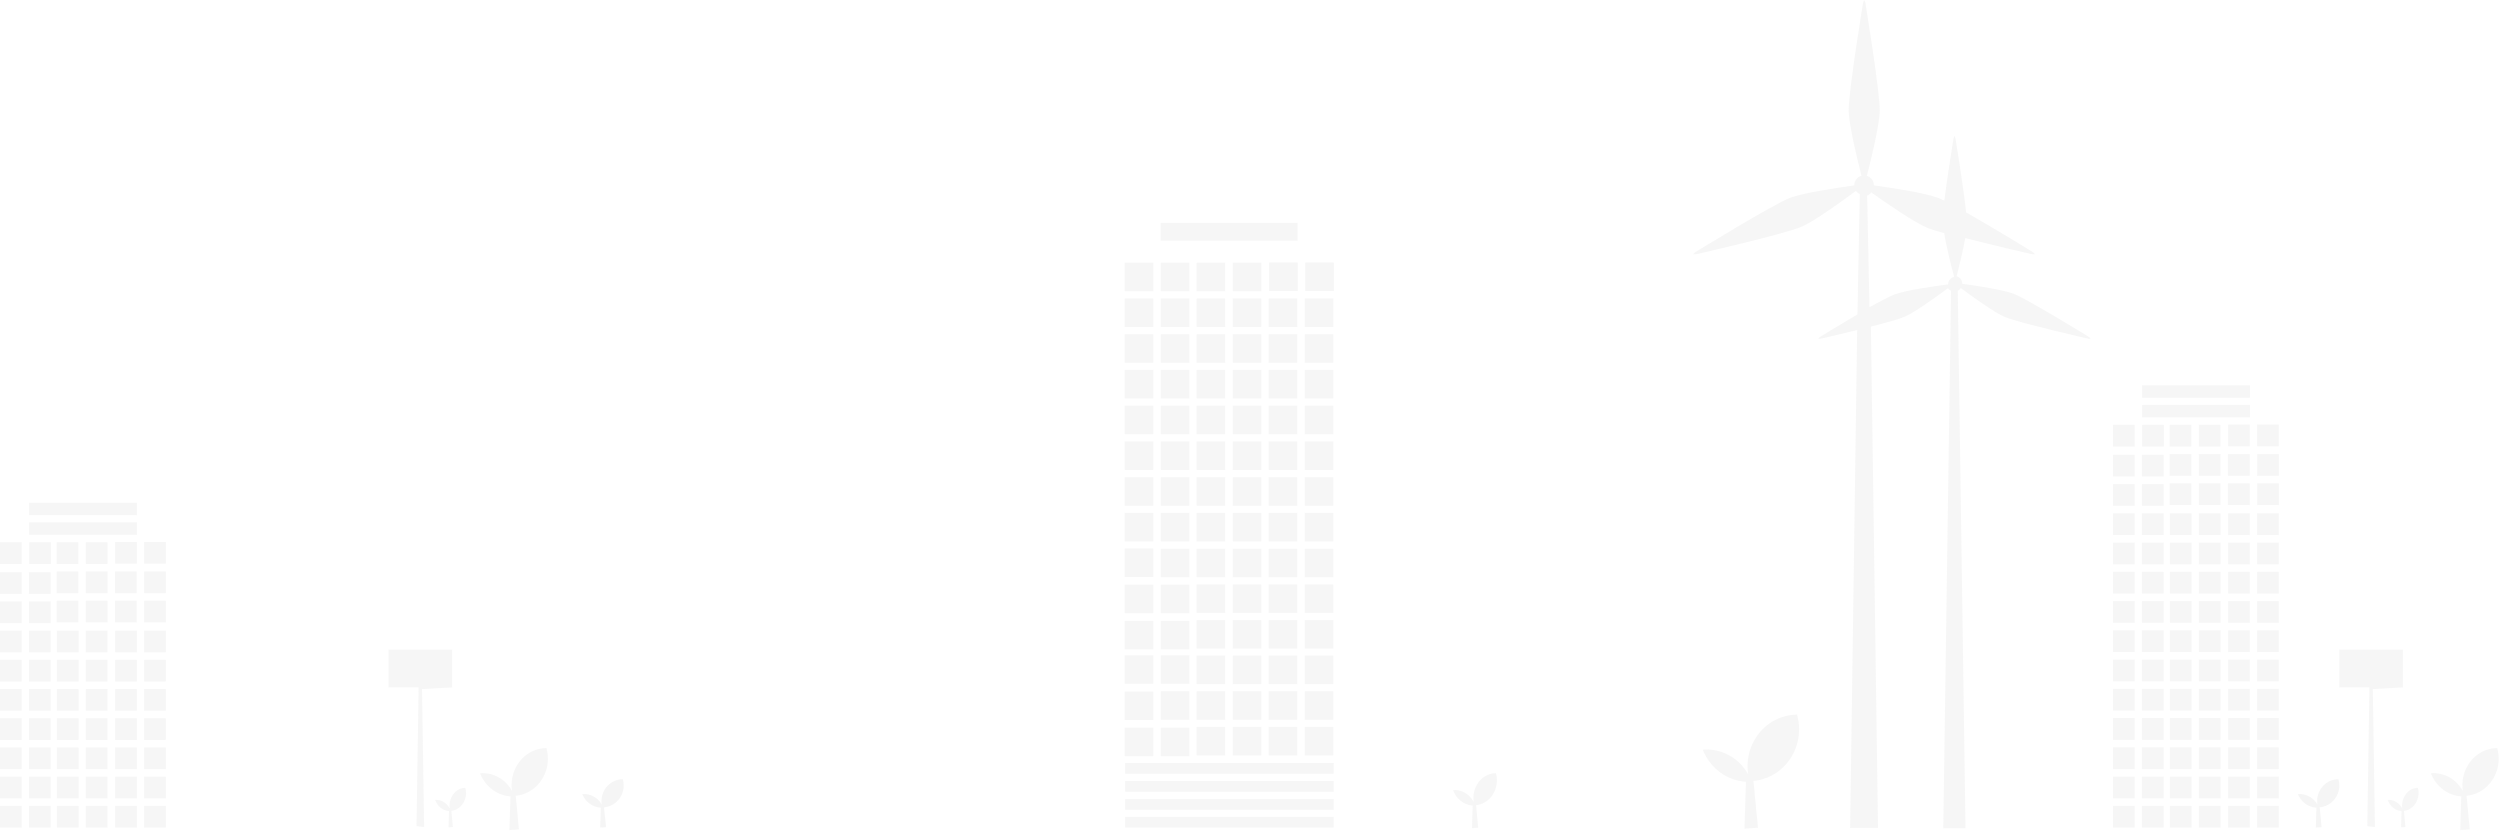 <?xml version="1.0" encoding="UTF-8"?>
<svg width="1447px" height="481px" viewBox="0 0 1447 481" version="1.1" xmlns="http://www.w3.org/2000/svg" xmlns:xlink="http://www.w3.org/1999/xlink">
    <!-- Generator: Sketch Beta 53.2 (72643) - https://sketchapp.com -->
    <title>city@2x</title>
    <desc>Created with Sketch Beta.</desc>
    <g id="Desktop" stroke="none" stroke-width="1" fill="none" fill-rule="evenodd">
        <g id="city">
            <path d="M1209.179,195.087 C1209.179,195.087 1209.682,195.52 1210.144,196.047 C1209.441,196.099 1208.78,196.057 1208.78,196.057 C1208.78,196.057 1168.343,186.833 1160.254,183.407 C1154.284,180.877 1141.326,171.495 1134.957,166.751 C1134.506,167.415 1133.877,167.942 1133.153,168.29 L1137.633,479.403 L1124.769,479.403 L1129.249,168.29 C1128.536,167.953 1127.927,167.436 1127.476,166.783 C1121.087,171.537 1108.181,180.888 1102.222,183.418 C1099.137,184.725 1091.341,186.875 1082.885,189.036 L1086.987,479.202 L1070.861,479.202 L1074.921,191.029 C1063.799,193.759 1053.685,196.068 1053.685,196.068 C1053.685,196.068 1053.024,196.11 1052.321,196.057 C1052.783,195.52 1053.286,195.098 1053.286,195.098 C1053.286,195.098 1064.062,188.467 1075.089,181.984 L1076.453,112.366 C1075.561,111.933 1074.785,111.28 1074.229,110.468 C1066.223,116.424 1050.044,128.147 1042.574,131.309 C1032.438,135.6 981.761,147.164 981.761,147.164 C981.761,147.164 980.932,147.227 980.051,147.154 C980.639,146.479 981.268,145.941 981.268,145.941 C981.268,145.941 1025.555,118.68 1035.796,114.643 C1043.413,111.638 1063.443,108.655 1073.221,107.316 C1073.221,107.284 1073.211,107.263 1073.211,107.232 C1073.211,104.586 1075.005,102.393 1077.429,101.739 C1074.995,92.231 1070.126,72.285 1070.021,64.031 C1069.885,52.994 1078.342,1.581 1078.342,1.581 C1078.342,1.581 1078.604,0.791 1079.003,0 C1079.412,0.791 1079.664,1.581 1079.664,1.581 C1079.664,1.581 1088.12,52.994 1087.984,64.031 C1087.879,72.296 1082.99,92.304 1080.555,101.792 C1082.895,102.498 1084.605,104.649 1084.605,107.232 C1084.605,107.263 1084.595,107.284 1084.595,107.305 C1094.342,108.634 1114.477,111.638 1122.115,114.643 C1122.975,114.98 1124.077,115.486 1125.367,116.118 C1127.287,100.938 1130.75,79.897 1130.75,79.897 C1130.75,79.897 1130.96,79.264 1131.274,78.632 C1131.6,79.275 1131.799,79.897 1131.799,79.897 C1131.799,79.897 1136.479,108.328 1137.979,122.928 C1154.567,132.332 1176.653,145.931 1176.653,145.931 C1176.653,145.931 1177.283,146.468 1177.87,147.143 C1176.989,147.217 1176.16,147.154 1176.16,147.154 C1176.16,147.154 1155.144,142.357 1137.475,137.792 C1136.174,145.214 1133.866,154.575 1132.513,159.857 C1134.38,160.426 1135.744,162.144 1135.744,164.2 C1135.744,164.21 1135.734,164.231 1135.734,164.253 C1143.508,165.317 1159.572,167.71 1165.668,170.114 C1173.841,173.329 1209.179,195.087 1209.179,195.087 Z M1127.545,164.543 C1127.545,162.457 1129.031,160.726 1131.05,160.215 C1129.411,154.115 1126.449,142.582 1125.353,134.97 C1121.154,133.812 1117.78,132.78 1115.849,131.998 C1108.102,128.859 1091.317,117.222 1083.06,111.341 C1082.474,112.175 1081.661,112.821 1080.717,113.259 L1082.04,177.786 C1088.377,174.314 1093.975,171.415 1096.677,170.393 C1102.959,168.026 1119.484,165.659 1127.556,164.605 C1127.556,164.585 1127.545,164.564 1127.545,164.543 Z M1390.805,397.868 L1373.388,398.827 L1374.604,478.658 L1370.201,478.179 L1371.418,397.868 L1354,397.868 L1354,376 L1390.805,376 L1390.805,397.868 Z M261.68,397.868 L244.263,398.827 L245.479,478.658 L241.076,478.179 L242.293,397.868 L224.875,397.868 L224.875,376 L261.68,376 L261.68,397.868 Z M1396.746,456.477 C1392.333,458.045 1389.717,462.989 1390.422,467.965 C1388.692,464.617 1385.388,462.717 1382,463.022 C1383.314,466.655 1386.407,469.223 1390.006,469.474 L1389.741,478.878 L1392.243,478.686 L1391.399,469.302 C1396.143,468.845 1399.875,464.398 1399.875,458.958 C1399.875,457.926 1399.736,456.94 1399.489,456 C1398.579,455.994 1397.656,456.152 1396.746,456.477 Z M266.621,456.477 C262.208,458.045 259.592,462.989 260.297,467.965 C258.567,464.617 255.263,462.717 251.875,463.022 C253.189,466.655 256.282,469.223 259.881,469.474 L259.616,478.878 L262.118,478.686 L261.274,469.302 C266.018,468.845 269.75,464.398 269.75,458.958 C269.75,457.926 269.611,456.94 269.364,456 C268.454,455.994 267.532,456.152 266.621,456.477 Z M1439.372,433.988 C1429.685,437.241 1423.941,447.492 1425.489,457.812 C1421.691,450.868 1414.438,446.929 1407,447.561 C1409.885,455.095 1416.675,460.419 1424.576,460.941 L1423.994,480.441 L1429.486,480.043 L1427.633,460.584 C1438.049,459.637 1446.241,450.415 1446.241,439.135 C1446.241,436.994 1445.937,434.949 1445.394,433 C1443.396,432.987 1441.371,433.316 1439.372,433.988 Z M310.247,433.988 C300.56,437.241 294.816,447.492 296.364,457.812 C292.566,450.868 285.313,446.929 277.875,447.561 C280.76,455.095 287.55,460.419 295.451,460.941 L294.869,480.441 L300.361,480.043 L298.508,460.584 C308.924,459.637 317.116,450.415 317.116,439.135 C317.116,436.994 316.812,434.949 316.269,433 C314.271,432.987 312.246,433.316 310.247,433.988 Z M1031.568,415.022 C1017.782,419.546 1009.63,433.806 1011.831,448.159 C1006.436,438.505 996.124,433.025 985.559,433.9 C989.668,444.376 999.305,451.782 1010.545,452.509 L1009.71,479.627 L1017.517,479.075 L1014.879,451.997 C1029.685,450.691 1041.323,437.845 1041.323,422.159 C1041.323,419.183 1040.886,416.328 1040.117,413.622 C1037.28,413.635 1034.404,414.093 1031.568,415.022 Z M866.401,451.626 C866.401,450.191 866.202,448.814 865.852,447.509 C864.56,447.515 863.25,447.736 861.957,448.184 C855.678,450.366 851.965,457.242 852.967,464.164 C850.51,459.508 845.812,456.866 841,457.288 C842.872,462.34 847.261,465.911 852.381,466.261 L852.001,479.339 L855.557,479.073 L854.356,466.015 C861.1,465.385 866.401,459.197 866.401,451.626 Z" id="Shape" fill-opacity="0.24" fill="#D8D8D8"></path>
            <path d="M667.527,172.754 L667.527,189.264 L651,189.264 L651,172.754 L667.527,172.754 Z M667.527,152.048 L667.527,168.558 L651,168.558 L651,152.048 L667.527,152.048 Z M667.527,193.461 L667.527,209.971 L651,209.971 L651,193.461 L667.527,193.461 Z M667.527,214.098 L667.527,230.608 L651,230.608 L651,214.098 L667.527,214.098 Z M667.527,234.805 L667.527,251.315 L651,251.315 L651,234.805 L667.527,234.805 Z M667.527,255.511 L667.527,272.021 L651,272.021 L651,255.511 L667.527,255.511 Z M667.527,276.218 L667.527,292.728 L651,292.728 L651,276.218 L667.527,276.218 Z M667.527,296.855 L667.527,313.365 L651,313.365 L651,296.855 L667.527,296.855 Z M667.527,317.469 L667.527,333.979 L651,333.979 L651,317.469 L667.527,317.469 Z M667.527,338.41 L667.527,354.92 L651,354.92 L651,338.41 L667.527,338.41 Z M667.527,359.351 L667.527,375.861 L651,375.861 L651,359.351 L667.527,359.351 Z M750.843,338.269 L750.843,354.778 L734.316,354.778 L734.316,338.269 L750.843,338.269 Z M734.316,375.416 L734.316,358.906 L750.843,358.906 L750.843,375.416 L734.316,375.416 Z M750.843,317.631 L750.843,334.141 L734.316,334.141 L734.316,317.631 L750.843,317.631 Z M750.843,296.855 L750.843,313.365 L734.316,313.365 L734.316,296.855 L750.843,296.855 Z M750.843,276.218 L750.843,292.728 L734.316,292.728 L734.316,276.218 L750.843,276.218 Z M750.843,255.511 L750.843,272.021 L734.316,272.021 L734.316,255.511 L750.843,255.511 Z M750.843,234.805 L750.843,251.315 L734.316,251.315 L734.316,234.805 L750.843,234.805 Z M750.843,214.098 L750.843,230.608 L734.316,230.608 L734.316,214.098 L750.843,214.098 Z M750.843,193.461 L750.843,209.971 L734.316,209.971 L734.316,193.461 L750.843,193.461 Z M750.843,172.754 L750.843,189.264 L734.316,189.264 L734.316,172.754 L750.843,172.754 Z M751.105,151.935 L751.105,168.445 L734.579,168.445 L734.579,151.935 L751.105,151.935 Z M750.995,129 L750.995,139.319 L671.81,139.319 L671.81,129 L750.995,129 Z M730.033,338.269 L730.033,354.778 L713.506,354.778 L713.506,338.269 L730.033,338.269 Z M713.506,375.416 L713.506,358.906 L730.033,358.906 L730.033,375.416 L713.506,375.416 Z M730.033,317.631 L730.033,334.141 L713.506,334.141 L713.506,317.631 L730.033,317.631 Z M730.033,296.855 L730.033,313.365 L713.506,313.365 L713.506,296.855 L730.033,296.855 Z M730.033,276.218 L730.033,292.728 L713.506,292.728 L713.506,276.218 L730.033,276.218 Z M730.033,255.511 L730.033,272.021 L713.506,272.021 L713.506,255.511 L730.033,255.511 Z M730.033,234.805 L730.033,251.315 L713.506,251.315 L713.506,234.805 L730.033,234.805 Z M730.033,214.098 L730.033,230.608 L713.506,230.608 L713.506,214.098 L730.033,214.098 Z M730.033,193.461 L730.033,209.971 L713.506,209.971 L713.506,193.461 L730.033,193.461 Z M730.033,172.754 L730.033,189.264 L713.506,189.264 L713.506,172.754 L730.033,172.754 Z M730.033,152.048 L730.033,168.558 L713.506,168.558 L713.506,152.048 L730.033,152.048 Z M709.147,338.269 L709.147,354.778 L692.62,354.778 L692.62,338.269 L709.147,338.269 Z M692.62,375.416 L692.62,358.906 L709.147,358.906 L709.147,375.416 L692.62,375.416 Z M709.147,317.631 L709.147,334.141 L692.62,334.141 L692.62,317.631 L709.147,317.631 Z M709.147,296.855 L709.147,313.365 L692.62,313.365 L692.62,296.855 L709.147,296.855 Z M709.147,276.218 L709.147,292.728 L692.62,292.728 L692.62,276.218 L709.147,276.218 Z M709.147,255.511 L709.147,272.021 L692.62,272.021 L692.62,255.511 L709.147,255.511 Z M709.147,234.805 L709.147,251.315 L692.62,251.315 L692.62,234.805 L709.147,234.805 Z M709.147,214.098 L709.147,230.608 L692.62,230.608 L692.62,214.098 L709.147,214.098 Z M709.147,193.461 L709.147,209.971 L692.62,209.971 L692.62,193.461 L709.147,193.461 Z M709.147,172.754 L709.147,189.264 L692.62,189.264 L692.62,172.754 L709.147,172.754 Z M709.147,152.048 L709.147,168.558 L692.62,168.558 L692.62,152.048 L709.147,152.048 Z M688.421,338.41 L688.421,354.92 L671.895,354.92 L671.895,338.41 L688.421,338.41 Z M671.895,375.861 L671.895,359.351 L688.421,359.351 L688.421,375.861 L671.895,375.861 Z M688.413,317.631 L688.413,334.141 L671.886,334.141 L671.886,317.631 L688.413,317.631 Z M688.413,296.855 L688.413,313.365 L671.886,313.365 L671.886,296.855 L688.413,296.855 Z M688.413,276.218 L688.413,292.728 L671.886,292.728 L671.886,276.218 L688.413,276.218 Z M688.413,255.511 L688.413,272.021 L671.886,272.021 L671.886,255.511 L688.413,255.511 Z M688.413,234.805 L688.413,251.315 L671.886,251.315 L671.886,234.805 L688.413,234.805 Z M688.413,214.098 L688.413,230.608 L671.886,230.608 L671.886,214.098 L688.413,214.098 Z M688.413,193.461 L688.413,209.971 L671.886,209.971 L671.886,193.461 L688.413,193.461 Z M688.413,172.754 L688.413,189.264 L671.886,189.264 L671.886,172.754 L688.413,172.754 Z M688.413,152.048 L688.413,168.558 L671.886,168.558 L671.886,152.048 L688.413,152.048 Z M755.202,375.416 L755.202,358.906 L771.729,358.906 L771.729,375.416 L755.202,375.416 Z M755.202,354.778 L755.202,338.269 L771.729,338.269 L771.729,354.778 L755.202,354.778 Z M755.202,334.141 L755.202,317.631 L771.729,317.631 L771.729,334.141 L755.202,334.141 Z M667.527,379.295 L667.527,395.805 L651,395.805 L651,379.295 L667.527,379.295 Z M667.527,400.236 L667.527,416.746 L651,416.746 L651,400.236 L667.527,400.236 Z M667.527,421.177 L667.527,437.687 L651,437.687 L651,421.177 L667.527,421.177 Z M750.843,400.095 L750.843,416.604 L734.316,416.604 L734.316,400.095 L750.843,400.095 Z M734.316,437.242 L734.316,420.732 L750.843,420.732 L750.843,437.242 L734.316,437.242 Z M750.843,379.457 L750.843,395.967 L734.316,395.967 L734.316,379.457 L750.843,379.457 Z M730.033,400.095 L730.033,416.604 L713.506,416.604 L713.506,400.095 L730.033,400.095 Z M713.506,437.242 L713.506,420.732 L730.033,420.732 L730.033,437.242 L713.506,437.242 Z M730.033,379.457 L730.033,395.967 L713.506,395.967 L713.506,379.457 L730.033,379.457 Z M709.147,400.095 L709.147,416.604 L692.62,416.604 L692.62,400.095 L709.147,400.095 Z M692.62,437.242 L692.62,420.732 L709.147,420.732 L709.147,437.242 L692.62,437.242 Z M709.147,379.457 L709.147,395.967 L692.62,395.967 L692.62,379.457 L709.147,379.457 Z M688.413,400.095 L688.413,416.604 L671.886,416.604 L671.886,400.095 L688.413,400.095 Z M671.895,437.687 L671.895,421.177 L688.421,421.177 L688.421,437.687 L671.895,437.687 Z M688.421,379.295 L688.421,395.805 L671.895,395.805 L671.895,379.295 L688.421,379.295 Z M755.202,437.242 L755.202,420.732 L771.729,420.732 L771.729,437.242 L755.202,437.242 Z M755.202,416.604 L755.202,400.095 L771.729,400.095 L771.729,416.604 L755.202,416.604 Z M755.202,395.967 L755.202,379.457 L771.729,379.457 L771.729,395.967 L755.202,395.967 Z M755.202,313.365 L755.202,296.855 L771.729,296.855 L771.729,313.365 L755.202,313.365 Z M755.202,292.728 L755.202,276.218 L771.729,276.218 L771.729,292.728 L755.202,292.728 Z M755.202,272.021 L755.202,255.511 L771.729,255.511 L771.729,272.021 L755.202,272.021 Z M755.202,251.315 L755.202,234.805 L771.729,234.805 L771.729,251.315 L755.202,251.315 Z M755.202,230.608 L755.202,214.098 L771.729,214.098 L771.729,230.608 L755.202,230.608 Z M755.202,209.971 L755.202,193.461 L771.729,193.461 L771.729,209.971 L755.202,209.971 Z M755.202,189.264 L755.202,172.754 L771.729,172.754 L771.729,189.264 L755.202,189.264 Z M755.473,151.935 L772,151.935 L772,168.445 L755.473,168.445 L755.473,151.935 Z M651.23,479 L651.23,472.809 L771.959,472.809 L771.959,479 L651.23,479 Z M651.23,468.681 L651.23,462.49 L771.959,462.49 L771.959,468.681 L651.23,468.681 Z M651.23,458.224 L651.23,452.033 L771.959,452.033 L771.959,458.224 L651.23,458.224 Z M651.23,447.836 L651.23,441.645 L771.959,441.645 L771.959,447.836 L651.23,447.836 Z" id="Combined-Shape" fill-opacity="0.24" fill="#D8D8D8"></path>
            <path d="M1235.565,263.253 L1235.565,275.815 L1223,275.815 L1223,263.253 L1235.565,263.253 Z M1235.565,245.908 L1235.565,258.47 L1223,258.47 L1223,245.908 L1235.565,245.908 Z M1235.565,280.185 L1235.565,292.747 L1223,292.747 L1223,280.185 L1235.565,280.185 Z M1235.565,297.117 L1235.565,309.679 L1223,309.679 L1223,297.117 L1235.565,297.117 Z M1235.565,314.049 L1235.565,326.611 L1223,326.611 L1223,314.049 L1235.565,314.049 Z M1235.565,330.981 L1235.565,343.543 L1223,343.543 L1223,330.981 L1235.565,330.981 Z M1235.565,347.913 L1235.565,360.475 L1223,360.475 L1223,347.913 L1235.565,347.913 Z M1235.565,364.845 L1235.565,377.408 L1223,377.408 L1223,364.845 L1235.565,364.845 Z M1235.565,381.777 L1235.565,394.34 L1223,394.34 L1223,381.777 L1235.565,381.777 Z M1235.565,398.709 L1235.565,411.272 L1223,411.272 L1223,398.709 L1235.565,398.709 Z M1235.565,415.642 L1235.565,428.204 L1223,428.204 L1223,415.642 L1235.565,415.642 Z M1302.205,398.709 L1302.205,411.272 L1289.64,411.272 L1289.64,398.709 L1302.205,398.709 Z M1289.64,428.204 L1289.64,415.642 L1302.205,415.642 L1302.205,428.204 L1289.64,428.204 Z M1302.205,381.777 L1302.205,394.34 L1289.64,394.34 L1289.64,381.777 L1302.205,381.777 Z M1302.205,364.845 L1302.205,377.408 L1289.64,377.408 L1289.64,364.845 L1302.205,364.845 Z M1302.205,347.913 L1302.205,360.475 L1289.64,360.475 L1289.64,347.913 L1302.205,347.913 Z M1302.205,330.981 L1302.205,343.543 L1289.64,343.543 L1289.64,330.981 L1302.205,330.981 Z M1302.205,314.049 L1302.205,326.611 L1289.64,326.611 L1289.64,314.049 L1302.205,314.049 Z M1302.205,297.117 L1302.205,309.679 L1289.64,309.679 L1289.64,297.117 L1302.205,297.117 Z M1302.114,279.772 L1302.114,292.334 L1289.55,292.334 L1289.55,279.772 L1302.114,279.772 Z M1302.114,262.84 L1302.114,275.402 L1289.55,275.402 L1289.55,262.84 L1302.114,262.84 Z M1302.205,245.738 L1302.205,258.3 L1289.64,258.3 L1289.64,245.738 L1302.205,245.738 Z M1302.278,223 L1302.278,230.178 L1239.84,230.178 L1239.84,223 L1302.278,223 Z M1302.278,234.369 L1302.278,241.547 L1239.84,241.547 L1239.84,234.369 L1302.278,234.369 Z M1285.249,398.709 L1285.249,411.272 L1272.684,411.272 L1272.684,398.709 L1285.249,398.709 Z M1272.684,428.204 L1272.684,415.642 L1285.249,415.642 L1285.249,428.204 L1272.684,428.204 Z M1285.249,381.777 L1285.249,394.34 L1272.684,394.34 L1272.684,381.777 L1285.249,381.777 Z M1285.249,364.845 L1285.249,377.408 L1272.684,377.408 L1272.684,364.845 L1285.249,364.845 Z M1285.249,347.913 L1285.249,360.475 L1272.684,360.475 L1272.684,347.913 L1285.249,347.913 Z M1285.249,330.981 L1285.249,343.543 L1272.684,343.543 L1272.684,330.981 L1285.249,330.981 Z M1285.249,314.049 L1285.249,326.611 L1272.684,326.611 L1272.684,314.049 L1285.249,314.049 Z M1285.249,297.117 L1285.249,309.679 L1272.684,309.679 L1272.684,297.117 L1285.249,297.117 Z M1285.229,279.772 L1285.229,292.334 L1272.664,292.334 L1272.664,279.772 L1285.229,279.772 Z M1285.229,262.84 L1285.229,275.402 L1272.664,275.402 L1272.664,262.84 L1285.229,262.84 Z M1285.229,245.908 L1285.229,258.47 L1272.664,258.47 L1272.664,245.908 L1285.229,245.908 Z M1268.484,398.709 L1268.484,411.272 L1255.919,411.272 L1255.919,398.709 L1268.484,398.709 Z M1255.919,428.204 L1255.919,415.642 L1268.484,415.642 L1268.484,428.204 L1255.919,428.204 Z M1268.484,381.777 L1268.484,394.34 L1255.919,394.34 L1255.919,381.777 L1268.484,381.777 Z M1268.484,364.845 L1268.484,377.408 L1255.919,377.408 L1255.919,364.845 L1268.484,364.845 Z M1268.484,347.913 L1268.484,360.475 L1255.919,360.475 L1255.919,347.913 L1268.484,347.913 Z M1268.484,330.981 L1268.484,343.543 L1255.919,343.543 L1255.919,330.981 L1268.484,330.981 Z M1268.484,314.049 L1268.484,326.611 L1255.919,326.611 L1255.919,314.049 L1268.484,314.049 Z M1268.484,297.117 L1268.484,309.679 L1255.919,309.679 L1255.919,297.117 L1268.484,297.117 Z M1268.343,279.772 L1268.343,292.334 L1255.778,292.334 L1255.778,279.772 L1268.343,279.772 Z M1268.343,262.84 L1268.343,275.402 L1255.778,275.402 L1255.778,262.84 L1268.343,262.84 Z M1268.343,245.908 L1268.343,258.47 L1255.778,258.47 L1255.778,245.908 L1268.343,245.908 Z M1252.329,398.709 L1252.329,411.272 L1239.765,411.272 L1239.765,398.709 L1252.329,398.709 Z M1239.765,428.204 L1239.765,415.642 L1252.329,415.642 L1252.329,428.204 L1239.765,428.204 Z M1252.329,381.777 L1252.329,394.34 L1239.765,394.34 L1239.765,381.777 L1252.329,381.777 Z M1252.329,364.845 L1252.329,377.408 L1239.765,377.408 L1239.765,364.845 L1252.329,364.845 Z M1252.329,347.913 L1252.329,360.475 L1239.765,360.475 L1239.765,347.913 L1252.329,347.913 Z M1252.329,330.981 L1252.329,343.543 L1239.765,343.543 L1239.765,330.981 L1252.329,330.981 Z M1252.329,314.049 L1252.329,326.611 L1239.765,326.611 L1239.765,314.049 L1252.329,314.049 Z M1252.329,297.117 L1252.329,309.679 L1239.765,309.679 L1239.765,297.117 L1252.329,297.117 Z M1252.329,280.185 L1252.329,292.747 L1239.765,292.747 L1239.765,280.185 L1252.329,280.185 Z M1252.329,263.253 L1252.329,275.815 L1239.765,275.815 L1239.765,263.253 L1252.329,263.253 Z M1252.45,245.908 L1252.45,258.47 L1239.886,258.47 L1239.886,245.908 L1252.45,245.908 Z M1306.405,428.204 L1306.405,415.642 L1318.97,415.642 L1318.97,428.204 L1306.405,428.204 Z M1306.405,411.272 L1306.405,398.709 L1318.97,398.709 L1318.97,411.272 L1306.405,411.272 Z M1306.405,394.34 L1306.405,381.777 L1318.97,381.777 L1318.97,394.34 L1306.405,394.34 Z M1235.565,432.574 L1235.565,445.136 L1223,445.136 L1223,432.574 L1235.565,432.574 Z M1235.565,449.506 L1235.565,462.068 L1223,462.068 L1223,449.506 L1235.565,449.506 Z M1235.565,466.438 L1235.565,479 L1223,479 L1223,466.438 L1235.565,466.438 Z M1302.205,449.506 L1302.205,462.068 L1289.64,462.068 L1289.64,449.506 L1302.205,449.506 Z M1289.64,479 L1289.64,466.438 L1302.205,466.438 L1302.205,479 L1289.64,479 Z M1302.205,432.574 L1302.205,445.136 L1289.64,445.136 L1289.64,432.574 L1302.205,432.574 Z M1285.249,449.506 L1285.249,462.068 L1272.684,462.068 L1272.684,449.506 L1285.249,449.506 Z M1272.684,479 L1272.684,466.438 L1285.249,466.438 L1285.249,479 L1272.684,479 Z M1285.249,432.574 L1285.249,445.136 L1272.684,445.136 L1272.684,432.574 L1285.249,432.574 Z M1268.484,449.506 L1268.484,462.068 L1255.919,462.068 L1255.919,449.506 L1268.484,449.506 Z M1255.919,479 L1255.919,466.438 L1268.484,466.438 L1268.484,479 L1255.919,479 Z M1268.484,432.574 L1268.484,445.136 L1255.919,445.136 L1255.919,432.574 L1268.484,432.574 Z M1252.329,449.506 L1252.329,462.068 L1239.765,462.068 L1239.765,449.506 L1252.329,449.506 Z M1239.765,479 L1239.765,466.438 L1252.329,466.438 L1252.329,479 L1239.765,479 Z M1252.329,432.574 L1252.329,445.136 L1239.765,445.136 L1239.765,432.574 L1252.329,432.574 Z M1306.405,479 L1306.405,466.438 L1318.97,466.438 L1318.97,479 L1306.405,479 Z M1306.405,462.068 L1306.405,449.506 L1318.97,449.506 L1318.97,462.068 L1306.405,462.068 Z M1306.405,445.136 L1306.405,432.574 L1318.97,432.574 L1318.97,445.136 L1306.405,445.136 Z M1306.405,377.408 L1306.405,364.845 L1318.97,364.845 L1318.97,377.408 L1306.405,377.408 Z M1306.405,360.475 L1306.405,347.913 L1318.97,347.913 L1318.97,360.475 L1306.405,360.475 Z M1306.405,343.543 L1306.405,330.981 L1318.97,330.981 L1318.97,343.543 L1306.405,343.543 Z M1306.405,326.611 L1306.405,314.049 L1318.97,314.049 L1318.97,326.611 L1306.405,326.611 Z M1306.405,309.679 L1306.405,297.117 L1318.97,297.117 L1318.97,309.679 L1306.405,309.679 Z M1306.435,292.334 L1306.435,279.772 L1319,279.772 L1319,292.334 L1306.435,292.334 Z M1306.435,275.402 L1306.435,262.84 L1319,262.84 L1319,275.402 L1306.435,275.402 Z M1306.405,245.738 L1318.97,245.738 L1318.97,258.3 L1306.405,258.3 L1306.405,245.738 Z" id="Combined-Shape" fill-opacity="0.24" fill="#D8D8D8"></path>
            <path d="M12.565,331.195 L12.565,343.739 L0,343.739 L0,331.195 L12.565,331.195 Z M12.565,313.875 L12.565,326.419 L0,326.419 L0,313.875 L12.565,313.875 Z M12.565,348.102 L12.565,360.647 L0,360.647 L0,348.102 L12.565,348.102 Z M12.565,365.01 L12.565,377.554 L0,377.554 L0,365.01 L12.565,365.01 Z M12.565,381.918 L12.565,394.462 L0,394.462 L0,381.918 L12.565,381.918 Z M12.565,398.825 L12.565,411.369 L0,411.369 L0,398.825 L12.565,398.825 Z M12.565,415.733 L12.565,428.277 L0,428.277 L0,415.733 L12.565,415.733 Z M12.565,432.641 L12.565,445.185 L0,445.185 L0,432.641 L12.565,432.641 Z M12.565,449.548 L12.565,462.092 L0,462.092 L0,449.548 L12.565,449.548 Z M12.565,466.456 L12.565,479 L0,479 L0,466.456 L12.565,466.456 Z M79.205,466.456 L79.205,479 L66.64,479 L66.64,466.456 L79.205,466.456 Z M79.205,449.548 L79.205,462.092 L66.64,462.092 L66.64,449.548 L79.205,449.548 Z M79.205,432.641 L79.205,445.185 L66.64,445.185 L66.64,432.641 L79.205,432.641 Z M79.205,415.733 L79.205,428.277 L66.64,428.277 L66.64,415.733 L79.205,415.733 Z M79.205,398.825 L79.205,411.369 L66.64,411.369 L66.64,398.825 L79.205,398.825 Z M79.205,381.918 L79.205,394.462 L66.64,394.462 L66.64,381.918 L79.205,381.918 Z M79.205,365.01 L79.205,377.554 L66.64,377.554 L66.64,365.01 L79.205,365.01 Z M79.114,347.69 L79.114,360.234 L66.55,360.234 L66.55,347.69 L79.114,347.69 Z M79.114,330.783 L79.114,343.327 L66.55,343.327 L66.55,330.783 L79.114,330.783 Z M79.205,313.705 L79.205,326.249 L66.64,326.249 L66.64,313.705 L79.205,313.705 Z M79.278,291 L79.278,298.168 L16.839,298.168 L16.839,291 L79.278,291 Z M79.278,302.352 L79.278,309.52 L16.839,309.52 L16.839,302.352 L79.278,302.352 Z M62.249,466.456 L62.249,479 L49.684,479 L49.684,466.456 L62.249,466.456 Z M62.249,449.548 L62.249,462.092 L49.684,462.092 L49.684,449.548 L62.249,449.548 Z M62.249,432.641 L62.249,445.185 L49.684,445.185 L49.684,432.641 L62.249,432.641 Z M62.249,415.733 L62.249,428.277 L49.684,428.277 L49.684,415.733 L62.249,415.733 Z M62.249,398.825 L62.249,411.369 L49.684,411.369 L49.684,398.825 L62.249,398.825 Z M62.249,381.918 L62.249,394.462 L49.684,394.462 L49.684,381.918 L62.249,381.918 Z M62.249,365.01 L62.249,377.554 L49.684,377.554 L49.684,365.01 L62.249,365.01 Z M62.229,347.69 L62.229,360.234 L49.664,360.234 L49.664,347.69 L62.229,347.69 Z M62.229,330.783 L62.229,343.327 L49.664,343.327 L49.664,330.783 L62.229,330.783 Z M62.229,313.875 L62.229,326.419 L49.664,326.419 L49.664,313.875 L62.229,313.875 Z M45.484,466.456 L45.484,479 L32.919,479 L32.919,466.456 L45.484,466.456 Z M45.484,449.548 L45.484,462.092 L32.919,462.092 L32.919,449.548 L45.484,449.548 Z M45.484,432.641 L45.484,445.185 L32.919,445.185 L32.919,432.641 L45.484,432.641 Z M45.484,415.733 L45.484,428.277 L32.919,428.277 L32.919,415.733 L45.484,415.733 Z M45.484,398.825 L45.484,411.369 L32.919,411.369 L32.919,398.825 L45.484,398.825 Z M45.484,381.918 L45.484,394.462 L32.919,394.462 L32.919,381.918 L45.484,381.918 Z M45.484,365.01 L45.484,377.554 L32.919,377.554 L32.919,365.01 L45.484,365.01 Z M45.343,347.69 L45.343,360.234 L32.778,360.234 L32.778,347.69 L45.343,347.69 Z M45.343,330.783 L45.343,343.327 L32.778,343.327 L32.778,330.783 L45.343,330.783 Z M45.343,313.875 L45.343,326.419 L32.778,326.419 L32.778,313.875 L45.343,313.875 Z M29.329,466.456 L29.329,479 L16.765,479 L16.765,466.456 L29.329,466.456 Z M29.329,449.548 L29.329,462.092 L16.765,462.092 L16.765,449.548 L29.329,449.548 Z M29.329,432.641 L29.329,445.185 L16.765,445.185 L16.765,432.641 L29.329,432.641 Z M29.329,415.733 L29.329,428.277 L16.765,428.277 L16.765,415.733 L29.329,415.733 Z M29.329,398.825 L29.329,411.369 L16.765,411.369 L16.765,398.825 L29.329,398.825 Z M29.329,381.918 L29.329,394.462 L16.765,394.462 L16.765,381.918 L29.329,381.918 Z M29.329,365.01 L29.329,377.554 L16.765,377.554 L16.765,365.01 L29.329,365.01 Z M29.329,348.102 L29.329,360.647 L16.765,360.647 L16.765,348.102 L29.329,348.102 Z M29.329,331.195 L29.329,343.739 L16.765,343.739 L16.765,331.195 L29.329,331.195 Z M29.45,313.875 L29.45,326.419 L16.886,326.419 L16.886,313.875 L29.45,313.875 Z M83.405,479 L83.405,466.456 L95.97,466.456 L95.97,479 L83.405,479 Z M83.405,462.092 L83.405,449.548 L95.97,449.548 L95.97,462.092 L83.405,462.092 Z M83.405,445.185 L83.405,432.641 L95.97,432.641 L95.97,445.185 L83.405,445.185 Z M83.405,428.277 L83.405,415.733 L95.97,415.733 L95.97,428.277 L83.405,428.277 Z M83.405,411.369 L83.405,398.825 L95.97,398.825 L95.97,411.369 L83.405,411.369 Z M83.405,394.462 L83.405,381.918 L95.97,381.918 L95.97,394.462 L83.405,394.462 Z M83.405,377.554 L83.405,365.01 L95.97,365.01 L95.97,377.554 L83.405,377.554 Z M83.435,360.234 L83.435,347.69 L96,347.69 L96,360.234 L83.435,360.234 Z M83.435,343.327 L83.435,330.783 L96,330.783 L96,343.327 L83.435,343.327 Z M83.405,313.705 L95.97,313.705 L95.97,326.249 L83.405,326.249 L83.405,313.705 Z" id="Combined-Shape" fill-opacity="0.24" fill="#D8D8D8"></path>
            <path d="M1349.801,451.594 C1343.868,453.513 1340.36,459.562 1341.307,465.651 C1338.985,461.556 1334.547,459.231 1330,459.602 C1331.768,464.046 1335.916,467.188 1340.754,467.496 L1340.394,479 L1343.754,478.766 L1342.619,467.279 C1348.991,466.725 1354,461.276 1354,454.621 C1354,453.359 1353.812,452.148 1353.481,451 C1352.26,451.006 1351.022,451.2 1349.801,451.594 Z" id="Path" fill-opacity="0.16" fill="#BFBFBF"></path>
            <path d="M356.801,451.594 C350.868,453.513 347.36,459.562 348.307,465.651 C345.985,461.556 341.547,459.231 337,459.602 C338.768,464.046 342.916,467.188 347.754,467.496 L347.394,479 L350.754,478.766 L349.619,467.279 C355.991,466.725 361,461.276 361,454.621 C361,453.359 360.812,452.148 360.481,451 C359.26,451.006 358.022,451.2 356.801,451.594 Z" id="Path" fill-opacity="0.16" fill="#BFBFBF"></path>
        </g>
    </g>
</svg>